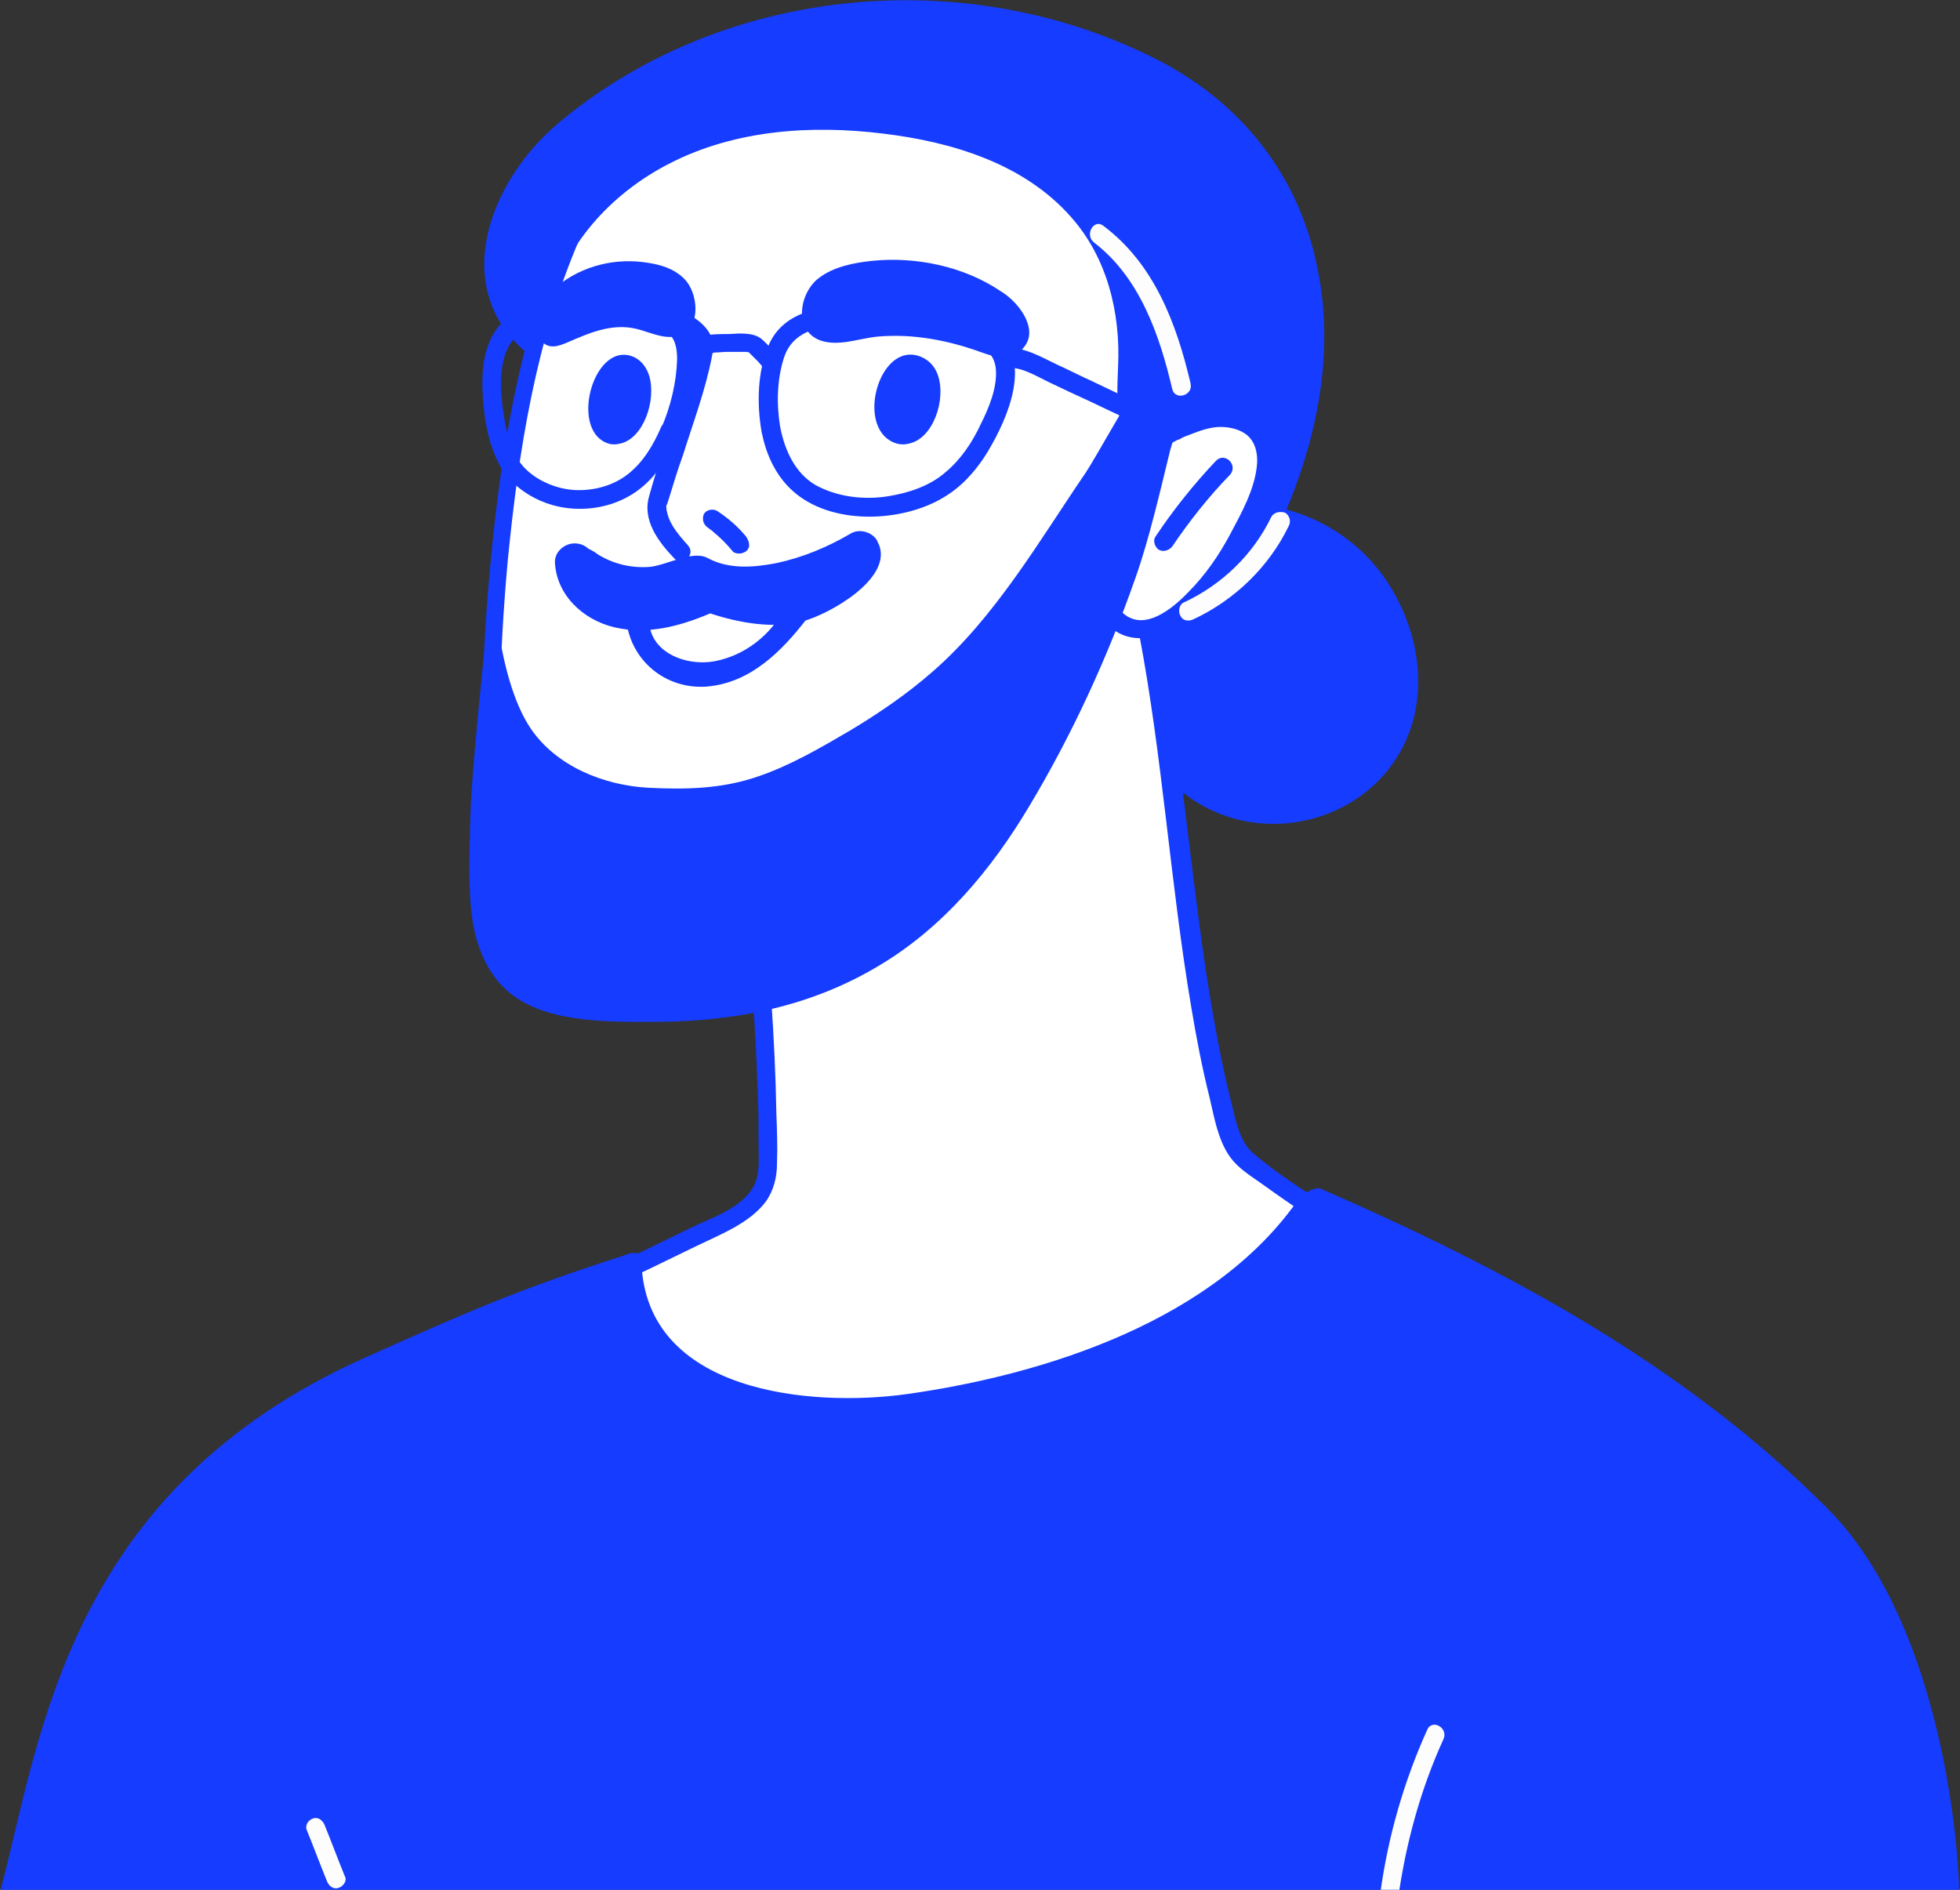<?xml version="1.0" encoding="UTF-8"?> <svg xmlns="http://www.w3.org/2000/svg" width="308" height="297" viewBox="0 0 308 297" fill="none"><rect x="0" y="0" width="308" height="297" fill="#333333" stroke="none"/><g clip-path="url(#clip0_805_144)"><path d="M220.599 96.3C216.599 86.8 208.299 80.6 198.199 79.3C197.299 78.1 195.599 77.4 193.899 78.3C186.599 82.4 180.599 88.3 176.399 95.6C176.099 96.2 175.899 96.7 175.899 97.3C175.299 98 174.999 99 175.299 100.1C177.699 110.7 178.799 121.3 189.499 126.9C198.099 131.4 208.899 129.9 215.999 123.3C223.599 116.1 224.499 105.5 220.599 96.3Z" fill="#153CFF"></path><path d="M207 42C204 27.2 194.7 15.7 181.1 9C151.3 -5.8 113.5 -2.2 87.8 19.3C76.8 28.5 70.1 45.9 83.7 56.2C84.9 57 86 57 87 56.5C87.1 56.5 87.1 56.6 87.2 56.6C99.2 61.1 111.1 66.3 121.6 73.8C132.9 81.8 142.1 92.8 151.7 102.6C157.5 108.5 167.7 120.2 177.3 118.1C182.4 117 184.7 110.5 187 106.5C190.2 100.9 193.5 95.3 196.7 89.7C197.4 89.4 197.9 88.9 198.4 88.1C205.8 73.9 210.3 57.9 207 42Z" fill="#153CFF"></path><path d="M235.3 213.3C234.9 211.2 232.7 210.2 231.1 209C219.5 200.5 208 192 196.4 183.5C194.4 182 193 179.8 192.6 177.3C189.1 157.2 185.8 137 182.7 116.8C181.6 109.8 180.5 102.7 179.4 95.6C179.2 94.6 178.2 93.9 177.2 93.7C176.3 92.8 174.8 92.5 173.6 93.7C166.7 101.2 159.9 108.6 153 116.1C146.7 123 140.5 130.3 132.9 135.9C128.8 139 124.4 141.6 119.8 143.8C118.5 144.4 118.2 146.2 118.9 147.4C119 147.6 119.1 147.8 119.3 147.9C119 148.3 118.9 148.8 118.9 149.3C119.7 160.2 120.3 171.2 120.7 182.2C120.9 186.1 118.6 189.7 115 191.3C105.6 195.6 96 199.7 86.4 203.5C85.1 204 84.2 205.3 84.6 206.7C84.8 207.3 85.2 207.9 85.8 208.2C85.9 208.7 86.1 209.2 86.5 209.6C96 220.3 108.9 227.1 121.3 233.8C127.9 237.4 134.7 240.8 141.8 243.2C149.2 245.7 156.9 246.6 164.7 246.3C179.9 245.7 195.5 243.2 209.4 236.7C217 233.1 224.1 228.2 229.9 222C231 220.8 232 219.5 233 218.3C234.3 217 235.7 215.3 235.3 213.3Z" fill="white"></path><path d="M118.3 157C118.7 162.1 118.9 167.1 119.1 172.2C119.2 174.7 119.2 177.2 119.2 179.7C119.2 181.9 119.5 184.5 118.4 186.5C116.5 189.9 111.8 191.4 108.5 193C104 195.2 99.5 197.4 94.9 199.5C89.8 201.9 84.6 204.3 79.5 206.7C77.7 207.5 79.3 210.1 81 209.3C90.6 204.9 100.1 200.4 109.5 195.8C113.2 194 117.7 192.3 120.3 188.9C121.6 187.1 122.1 185 122.1 182.8C122.2 180.2 122.1 177.6 122 175C121.9 169 121.6 163 121.2 157.1C121.1 155 118.1 155 118.3 157Z" fill="#153CFF"></path><path d="M179 99.6C182.7 119 183.9 138.8 187.2 158.3C188 163.1 188.9 167.8 190.1 172.6C190.9 176 191.6 180.4 194.3 183C195.5 184.2 197.1 185.2 198.5 186.2C201 188 203.6 189.8 206.2 191.5C214.8 197.2 223.5 202.6 232.5 207.8C234.2 208.8 235.7 206.2 234 205.2C226.1 200.6 218.3 195.8 210.6 190.8C206.1 187.9 201 184.7 197.1 181.4C195 179.7 194.3 176.7 193.7 174.1C192.5 169.4 191.5 164.6 190.7 159.9C189 150.4 187.9 140.8 186.7 131.2C185.4 120.4 184.1 109.6 182.1 98.9C181.5 96.9 178.7 97.7 179 99.6Z" fill="#153CFF"></path><path d="M186.9 49C185.4 30.2 169.4 16.9 152.3 11.8C132.7 6 111.9 11.4 98.2 26.8C96.5 28.7 94.8 30.7 93.3 32.8C85.8 42.7 82.8 54.7 81.1 66.8C79.1 81.5 78 96.4 77.4 111.2C76.9 122.7 76.2 135.2 88 141.4C111.5 153.7 140 139.7 156.2 124.1C165.6 115 173.4 100.4 178.6 88.2C183.6 76.3 187.9 62 186.9 49Z" fill="white"></path><path d="M104 50.5C105.5 51.3 107.7 52 108.6 53.6C108.8 54 108.8 54.4 108.8 54.8C108.8 54.4 108.8 54.8 108.8 55C108.8 55.2 108.7 55.5 108.7 55.7C108.2 58.1 107.4 60.5 106.7 62.9C105.2 67.9 103.4 72.9 102 78C100.9 81.8 103.5 85.2 106 87.8C107.3 89.2 109.4 87.1 108.1 85.7C106.5 83.9 104.9 82.1 104.7 79.7C104.7 79 104.7 79.7 104.7 79.6C104.7 79.5 104.7 79.4 104.8 79.3C104.9 79 105 78.7 105.1 78.4C105.8 76.1 106.5 73.8 107.3 71.6C108.9 66.5 110.9 61.2 111.9 55.9C112.2 54.5 112.1 53.1 111.2 51.9C109.9 50.1 107.7 49.1 105.8 48.1C103.8 47 102.3 49.6 104 50.5Z" fill="#153CFF"></path><path d="M111.2 82.9C111.6 83.2 112 83.5 112.4 83.8C112.3 83.7 112.2 83.6 112.1 83.6C113.2 84.5 114.2 85.5 115.1 86.6C115.3 86.9 115.8 87 116.2 87C116.6 87 117 86.8 117.3 86.6C117.6 86.3 117.8 85.9 117.7 85.5C117.7 85.1 117.5 84.8 117.3 84.4C116 82.8 114.5 81.5 112.7 80.3C112 79.9 111 80.1 110.6 80.8C110.3 81.6 110.5 82.4 111.2 82.9Z" fill="#153CFF"></path><path d="M88.9 35.9C82.5 50.7 79.5 66.5 77.7 82.4C76.8 90.7 76.1 99 75.9 107.3C75.7 114.2 75.6 121.3 77 128.1C78.3 134.3 81.5 140.1 87.2 143.2C90.4 145 94 145.8 97.6 146.3C101.2 146.8 104.9 147.1 108.5 147C123 146.9 137.2 142.3 148.6 133.3C159.7 124.5 168 112.2 173.9 99.4C174.6 97.8 175.3 96.2 176 94.6C176.7 92.8 173.8 92 173.1 93.8C167.9 106.3 160.6 118.3 150.6 127.6C140.5 137 127.6 142.6 113.9 143.8C107 144.4 99.6 144.3 92.9 142.4C89.8 141.5 86.9 140 84.6 137.7C82.6 135.6 81.2 132.9 80.4 130.2C78.6 124.2 78.6 117.7 78.6 111.5C78.6 103.6 79.1 95.8 79.8 88C81.5 70.8 84.2 53.5 91.1 37.5C92.3 35.7 89.7 34.1 88.9 35.9Z" fill="#153CFF"></path><path d="M147.399 59C146.999 57.8 146.199 56.8 144.999 56.2C138.299 53 134.199 67.2 140.599 69.6C141.399 69.9 142.099 69.9 142.899 69.7C146.599 68.9 148.699 62.9 147.399 59Z" fill="#153CFF"></path><path d="M102 59C101.6 57.8 100.9 56.8 99.8 56.2C93.5 53.1 89.4 67.2 95.3 69.6C96 69.9 96.7 69.9 97.5 69.7C101.1 68.9 103.2 62.9 102 59Z" fill="#153CFF"></path><path d="M161.3 50.3C160.5 48.4 158.8 46.7 157.3 45.8C151.4 41.8 143.8 40.3 137 41C134.2 41.3 131.1 41.9 128.8 43.6C125.6 45.9 124.6 51.9 128.9 53.5C131.8 54.5 134.9 53.2 137.9 52.9C143.5 52.4 149.1 53.5 154.3 55.4C156.3 56.1 158.5 56.8 160.3 55.2C162 53.7 162 52 161.3 50.3Z" fill="#153CFF"></path><path d="M192.6 34.4C188.2 24.9 180.3 17.4 171.2 12.3C161.1 6.6 149.2 3.3 137.6 4.3C126.4 5.3 114.8 8.9 105.1 14.8C95.999 20.3 88.4 28.2 84.4 38.1C83.499 40.4 82.799 42.8 82.299 45.2C82.1 46.2 82.7 46.9 83.499 47.1C83.9 48.4 86.1 48.7 86.6 47.1C89.4 37.6 96.6 30.1 105.199 25.7C115.499 20.4 127.5 19.6 138.8 21C149.6 22.3 160.9 25.7 168.3 34.1C174 40.5 176.1 49.2 175.7 57.6C175.5 63.4 174.7 71.1 183.3 71.1C188.2 71.1 191.199 69.5 193.399 65.3C198.299 55.7 196.9 43.8 192.6 34.4Z" fill="#153CFF"></path><path d="M196.6 67C192 64.5 187.2 65.4 183.5 68.3C180.9 70.3 178.8 72.8 176.8 75.3C176.1 76.2 175.3 77.2 175.4 78.4C175.4 79 175.6 79.5 175.7 80C175.9 82.4 173 85.9 172.6 88.5C172.1 91.6 172.8 94.7 175.1 96.9C181.8 103.4 190.3 91.5 193.6 86.8C197 82.1 202.2 70 196.6 67Z" fill="white"></path><path d="M84.499 49.1C85.099 47.5 86.399 46 87.399 45.1C91.599 41.6 96.999 40.5 101.799 41.3C103.799 41.6 105.899 42.2 107.499 43.8C109.699 45.9 110.199 51.3 107.099 52.6C104.999 53.5 102.799 52.5 100.799 51.9C96.699 50.6 93.099 52.1 89.199 53.8C87.799 54.4 86.199 55 84.999 53.5C83.999 52.1 83.999 50.5 84.499 49.1Z" fill="#153CFF"></path><path d="M182.2 71C183.6 69.8 185.3 68.9 187 68.3C188.5 67.7 190.2 67.1 191.8 67.1C193.3 67.1 195 67.5 196.1 68.5C197.4 69.7 197.7 71.6 197.5 73.3C197.1 77 195.1 80.6 193.4 83.8C191.6 87.2 189.4 90.4 186.7 93.1C184.3 95.6 179.7 99.5 176.3 96.2C174.9 94.9 172.8 97 174.2 98.3C177.7 101.7 182.8 100.3 186.3 97.5C190 94.6 193 90.6 195.3 86.5C197.6 82.6 200 78 200.5 73.4C201 68.9 198.3 64.9 193.7 64.2C191.4 63.8 189.1 64.3 186.9 65.1C184.4 66 182.1 67.2 180.1 68.9C178.6 70.1 180.8 72.2 182.2 71Z" fill="#153CFF"></path><path d="M191.1 72.4C187.6 76.1 184.4 80.1 181.6 84.3C181.1 85 181.5 86 182.1 86.4C182.8 86.8 183.7 86.5 184.2 85.9C186.9 81.9 189.9 78.1 193.3 74.6C194.6 73.1 192.5 71 191.1 72.4Z" fill="#153CFF"></path><path d="M185.8 58.3C183.6 57.3 180.3 58.9 178.9 60.6C177.1 62.9 172.2 71.9 170.6 74.3C163.3 85 156.4 97 146.5 105.6C142.5 109.1 138.1 112.1 133.6 114.8C129 117.5 124.2 120.3 119.2 122C113.5 124 107.7 124.1 101.8 123.8C94.8 123.4 87.4 120.4 83.4 114.5C77.8 106.2 77.4 89.3 77.4 89.3C77.5 90.2 74.2 118.1 73.9 128.6C73.8 133.8 73.5 139.2 74.2 144.3C74.8 148.5 76.4 152.8 79.7 155.7C85.2 160.6 94.7 160.6 101.7 160.6C114.5 160.7 126.8 158.5 137.9 151.9C148.1 145.9 155.8 136.7 161.8 126.6C168.5 115.4 174.1 103.2 178.4 90.9C180.6 84.7 182.3 77.2 183.9 70.7C184.8 67.4 188 59.2 185.8 58.3Z" fill="#153CFF"></path><path d="M138.2 85.8C138.1 85.5 137.9 85.2 137.8 84.9C137 83.6 135 83 133.6 83.9C130 86 126.2 87.6 122 88.5C118.4 89.2 114.5 89.5 111.2 87.7C108.8 86.4 104.7 88.9 102 89.1C99.1 89.3 96.3 88.6 93.9 87.1C93.8 87 93.6 86.9 93.5 86.8C93.2 86.6 92.8 86.4 92.4 86.2C91.9 85.7 91.1 85.4 90.3 85.4C88.7 85.4 87.2 86.7 87.2 88.3C87.4 93.4 91.5 97.4 96.6 98.6C101.8 99.8 106.9 98.4 111.6 96.4C116.1 97.9 121.7 98.9 126.3 97.6C130.3 96.5 140 91.1 138.2 85.8Z" fill="#153CFF"></path><path d="M98.4 97.4C99.1 103.9 104.7 108.4 111.1 107.9C118 107.3 122.9 102.3 126.9 97.1C128.1 95.6 125.5 94.1 124.3 95.6C121.1 99.7 117.2 103.9 111.9 104.8C107 105.7 101.9 102.7 101.3 97.5C101.2 95.5 98.2 95.4 98.4 97.4Z" fill="#153CFF"></path><path d="M305.3 300.4C306.7 300.4 307.9 299.2 307.9 297.8C307.7 287.3 304.3 254.2 287.1 237C264.8 214.7 237.3 199.8 207.5 186.8C206.7 186.5 204.7 187.6 204.3 188.1C191.2 207.4 164.5 216 142.5 219.1C127.4 221.2 101.5 218.9 100.8 198.4C100.7 196.9 99.9 196.5 98.1 197.3C81.3 202.7 73.4 206.2 57.3 213.4C10.6 234.3 6.4 273.1 0.2 296.6C-0.3 298.5 1.1 300.4 3 300.4H305.3Z" fill="#153CFF"></path><path d="M199.8 81.2C196.9 87.2 192 91.9 186 94.7C185.3 95 185.1 96.1 185.5 96.8C185.9 97.6 186.8 97.7 187.6 97.3C194 94.3 199.4 89.1 202.5 82.7C202.9 82 202.7 81.1 202 80.6C201.2 80.3 200.2 80.5 199.8 81.2Z" fill="#FDFDFD"></path><path d="M224.299 271.8C220.599 280 218.099 288.7 216.899 297.6C216.799 298.4 217.099 299.2 217.899 299.4C218.599 299.6 219.599 299.2 219.699 298.4C220.899 289.8 223.199 281.3 226.799 273.4C227.699 271.6 225.099 270.1 224.299 271.8Z" fill="#FDFDFD"></path><path d="M48.199 287.6C49.299 290.3 50.299 293 51.399 295.7C51.699 296.4 52.399 297 53.199 296.7C53.899 296.5 54.599 295.6 54.199 294.9C53.099 292.2 52.099 289.5 50.999 286.8C50.699 286.1 49.999 285.5 49.199 285.8C48.499 286 47.899 286.8 48.199 287.6Z" fill="#FDFDFD"></path><path d="M122.599 67.1C121.999 63.5 122.099 59.6 123.199 56.2C124.299 52.8 127.299 51.6 130.599 51.2C134.099 50.8 137.699 51 141.199 51.3C144.499 51.6 147.899 52.2 151.099 53.1C153.699 53.8 156.299 55.1 156.499 58.1C156.699 61 155.399 64.1 154.099 66.7C152.799 69.5 150.999 72.2 148.599 74.2C146.099 76.4 142.699 77.5 139.499 78C135.699 78.6 131.499 78.1 128.099 76.2C124.899 74.3 123.299 70.7 122.599 67.1C122.199 65.2 119.299 66 119.699 67.9C120.399 71.6 122.099 75.2 125.099 77.6C128.299 80.2 132.599 81.2 136.599 81.2C140.599 81.2 144.999 80.2 148.399 78.1C151.599 76.2 154.099 73.1 155.899 69.8C158.999 64.3 162.499 55 155.099 51.3C151.899 49.7 147.999 49 144.499 48.6C140.299 48 135.999 47.8 131.699 48.1C127.399 48.4 122.899 49.7 120.899 54C118.999 58.2 118.899 63.5 119.699 68C119.999 69.8 122.899 69 122.599 67.1Z" fill="#153CFF"></path><path d="M106.499 68.6C107.999 65 108.999 61.3 109.299 57.4C109.599 53.8 108.499 50.4 104.999 48.8C101.699 47.3 97.699 47.1 94.199 47C90.599 46.9 86.799 47.2 83.399 48.2C80.199 49.1 77.799 51.1 76.699 54.3C75.599 57.3 75.699 60.7 75.999 63.9C76.299 67.2 77.099 70.7 78.799 73.6C80.599 76.5 83.699 78.5 86.899 79.4C90.799 80.5 95.299 80 98.799 78C102.399 76 104.899 72.3 106.499 68.6C107.299 66.9 104.699 65.3 103.899 67.1C102.699 69.9 101.099 72.6 98.699 74.5C96.299 76.4 93.099 77.2 90.099 77C87.299 76.8 84.299 75.5 82.399 73.5C80.499 71.5 79.699 68.6 79.299 66C78.499 61.5 77.799 54.1 82.699 51.8C84.999 50.7 87.899 50.4 90.399 50.2C93.799 49.9 97.299 50.1 100.599 50.7C102.099 51 103.599 51.3 104.799 52.2C106.199 53.2 106.399 54.9 106.399 56.5C106.299 60.1 105.399 63.8 103.999 67.1C103.699 67.9 103.799 68.7 104.499 69.2C105.099 69.5 106.199 69.4 106.499 68.6Z" fill="#153CFF"></path><path d="M108.9 58.1C109.4 57.5 109.9 56.9 110.4 56.3C110.7 56 110.9 55.7 111.2 55.5C111.3 55.4 111.3 55.4 111.2 55.5C111.4 55.4 111.4 55.4 111.1 55.5H111.2C111.3 55.5 111.5 55.5 111.1 55.5C111.2 55.5 111.3 55.5 111.4 55.5C111.7 55.5 112 55.5 112.3 55.4C113 55.4 113.6 55.3 114.3 55.3C115 55.3 115.7 55.3 116.4 55.3C116.7 55.3 117 55.3 117.3 55.3C117.4 55.3 117.7 55.4 117.5 55.3L117.7 55.4C118.2 55.9 118.7 56.4 119.2 56.9C119.4 57.1 119.6 57.4 119.8 57.6C119.9 57.7 120 57.8 120 57.9C120.2 58.1 119.8 57.6 120 57.9C120.9 59.6 123.5 58.1 122.6 56.4C122.3 55.8 121.7 55.3 121.3 54.9C120.8 54.4 120.3 53.8 119.7 53.3C118.4 52.2 116.2 52.4 114.5 52.5C113.2 52.5 111.7 52.5 110.5 52.8C108.9 53.2 107.9 55 106.9 56.2C106.4 56.8 106.3 57.7 106.9 58.3C107.3 58.7 108.4 58.7 108.9 58.1Z" fill="#153CFF"></path><path d="M158.1 57.8C160.5 57.6 162.8 59.1 164.9 60.1C167 61.1 169.1 62.1 171.1 63C175.5 65.1 179.9 67.2 184.4 69C186.2 69.7 187 66.8 185.2 66.1C180.7 64.3 176.2 62.1 171.8 60C169.8 59.1 167.9 58.1 165.9 57.2C163.4 56 160.9 54.5 158 54.7C156.2 55 156.2 58 158.1 57.8Z" fill="#153CFF"></path><path d="M171.9 38.1C179.1 43.6 182.2 52.6 184.2 61.1C184.6 63 187.5 62.2 187.1 60.3C184.9 50.9 181.4 41.5 173.4 35.5C171.9 34.3 170.4 36.9 171.9 38.1Z" fill="#FDFDFD"></path><path d="M123.199 95.8C120.999 99.9 116.999 103 112.399 103.9C107.799 104.8 101.799 102.5 101.999 97.1C102.099 95.1 98.9 95.1 98.799 97.1C98.499 103.9 105.399 107.9 111.499 107.2C117.599 106.5 122.999 102.7 125.899 97.4C126.899 95.6 124.199 94 123.199 95.8Z" fill="#153CFF"></path></g><defs><clipPath id="clip0_805_144"><rect width="308" height="297" fill="white"></rect></clipPath></defs></svg> 